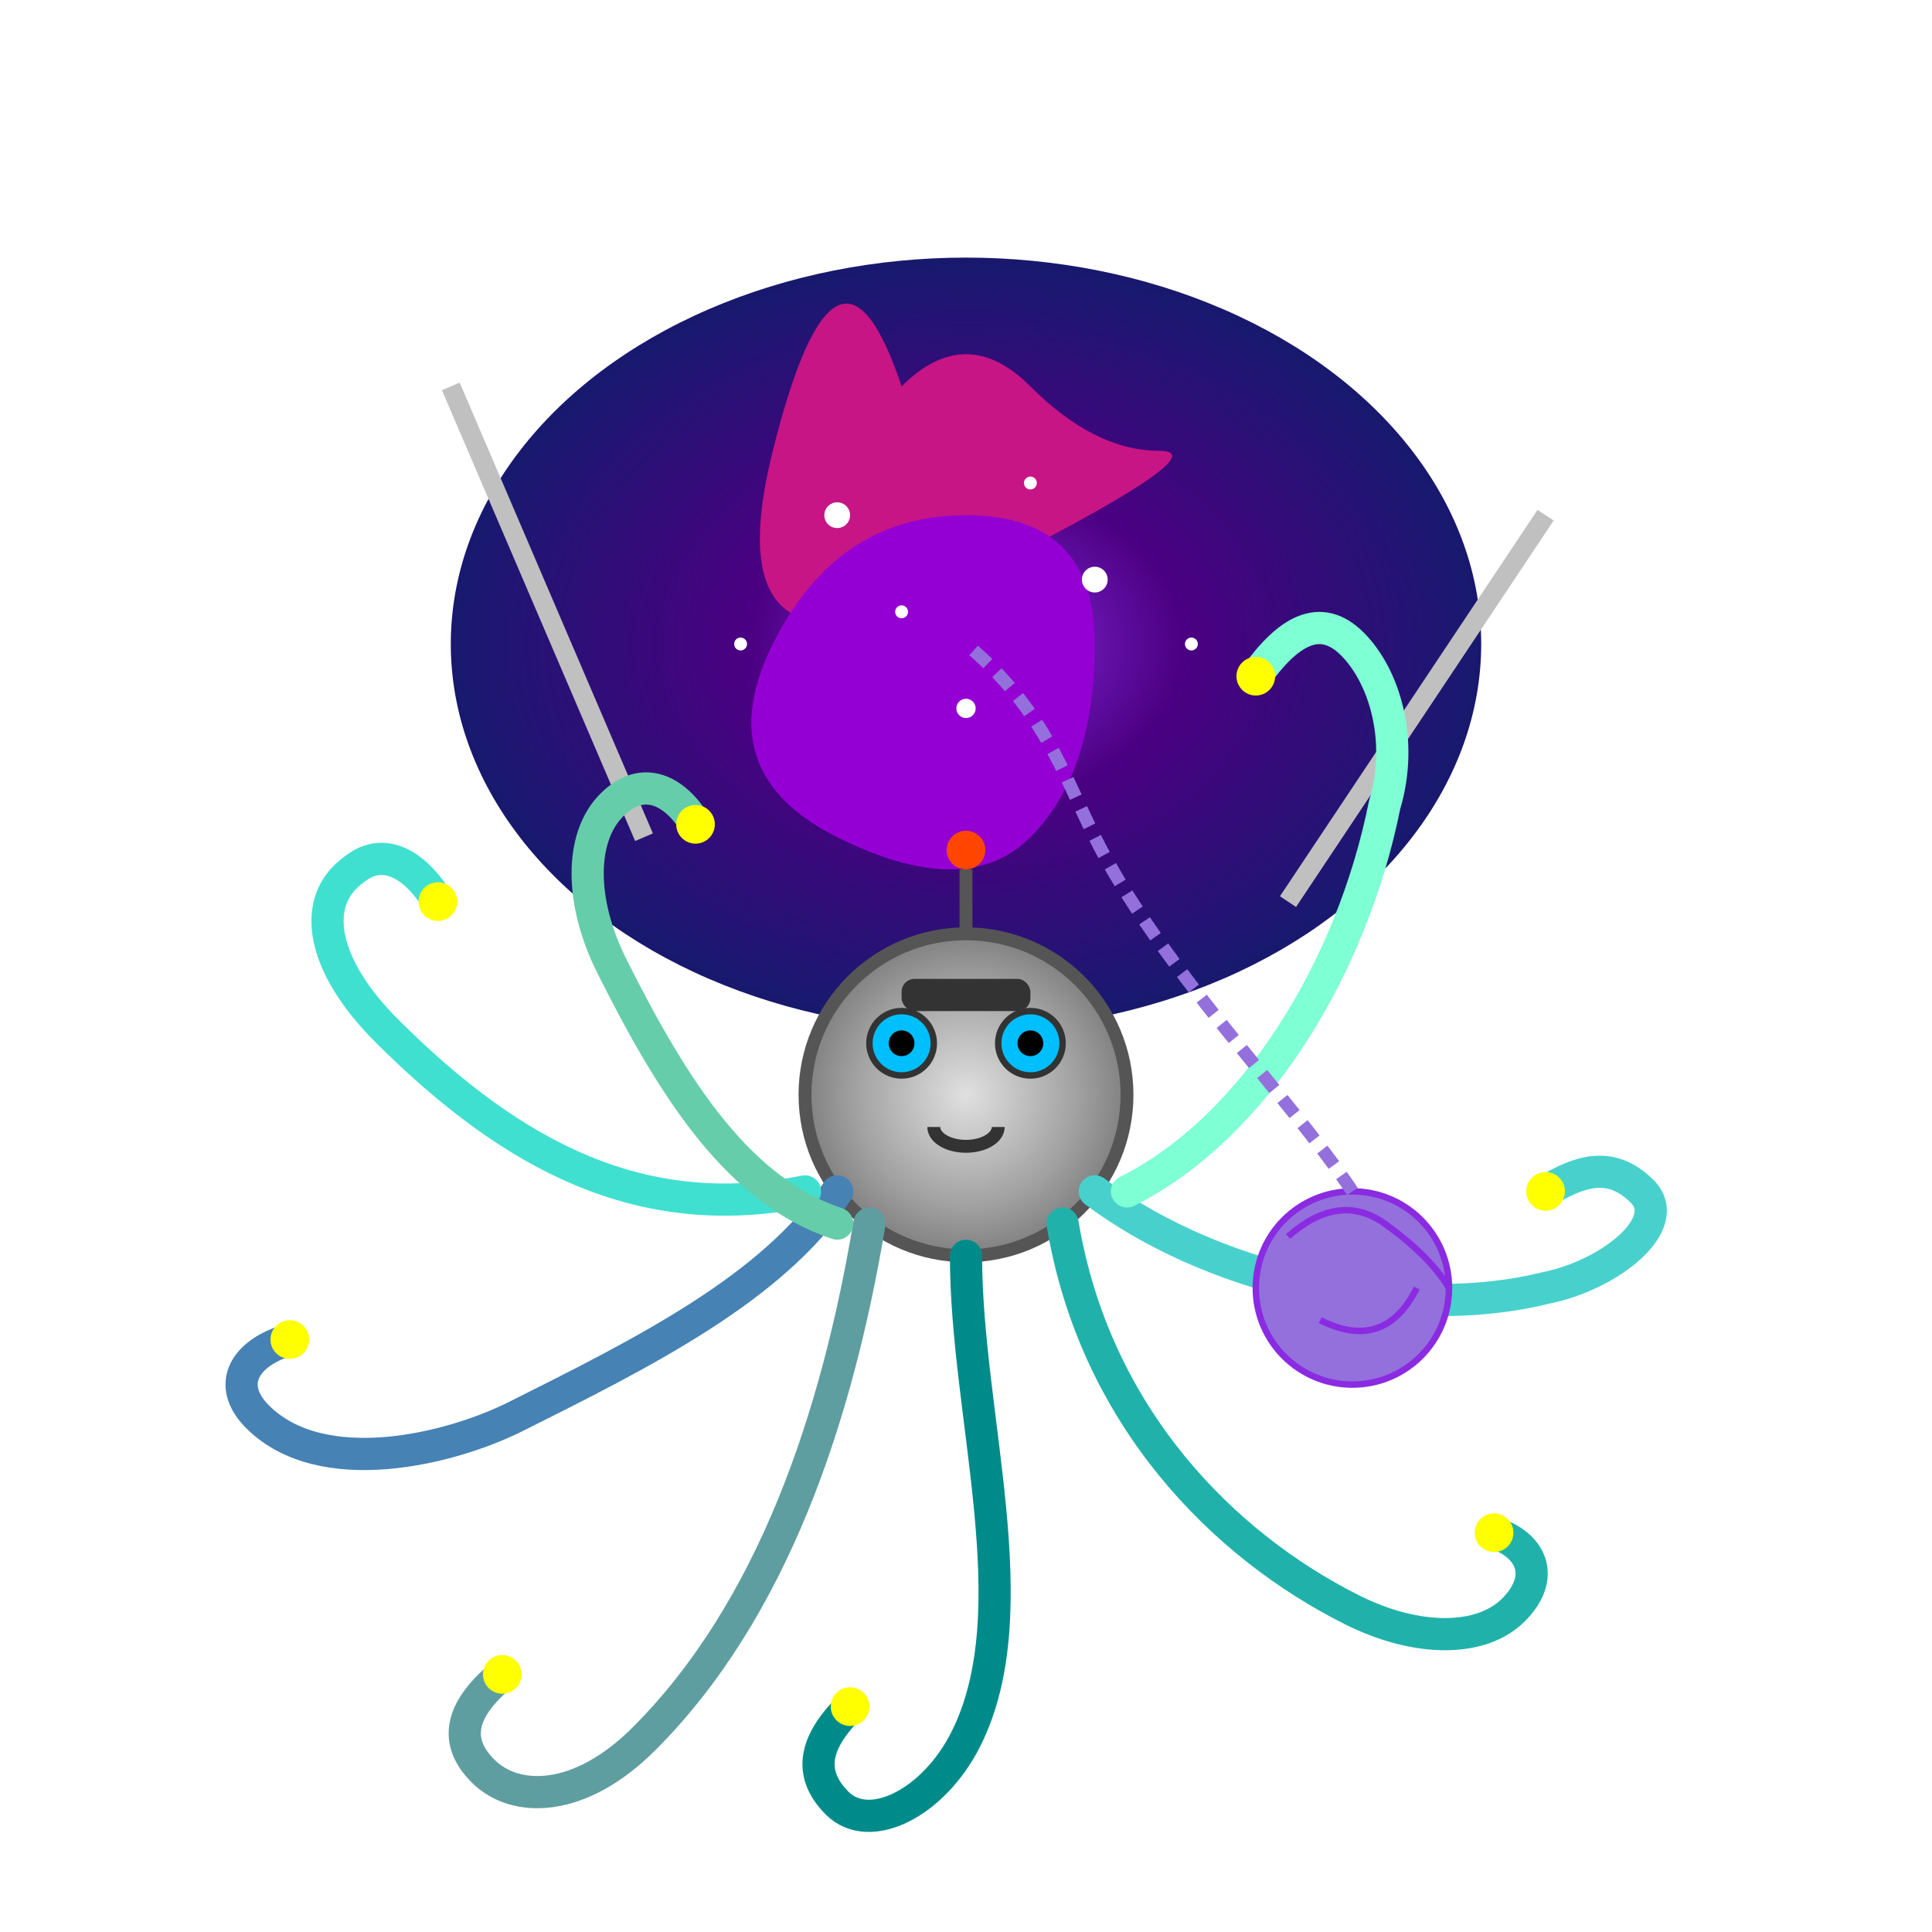 <svg xmlns="http://www.w3.org/2000/svg" viewBox="0 0 300 300">
  <defs>
    <radialGradient id="galaxy" cx="50%" cy="50%" r="70%" fx="50%" fy="50%">
      <stop offset="0%" stop-color="#8a2be2" />
      <stop offset="30%" stop-color="#4b0082" />
      <stop offset="70%" stop-color="#191970" />
      <stop offset="100%" stop-color="#000033" />
    </radialGradient>
    <radialGradient id="robotHead" cx="50%" cy="50%" r="50%" fx="50%" fy="50%">
      <stop offset="0%" stop-color="#e0e0e0" />
      <stop offset="70%" stop-color="#a0a0a0" />
      <stop offset="100%" stop-color="#808080" />
    </radialGradient>
    <filter id="glow" x="-30%" y="-30%" width="160%" height="160%">
      <feGaussianBlur stdDeviation="2" result="blur" />
      <feComposite operator="over" in="SourceGraphic" />
    </filter>
    <pattern id="starPattern" x="0" y="0" width="50" height="50" patternUnits="userSpaceOnUse">
      <circle cx="10" cy="10" r="1" fill="white" />
      <circle cx="25" cy="30" r="1.5" fill="white" />
      <circle cx="40" cy="15" r="1" fill="white" />
    </pattern>
  </defs>
  
  <!-- Galaxy being knitted -->
  <ellipse cx="150" cy="100" rx="80" ry="60" fill="url(#galaxy)" />
  <path d="M140,60 Q150,50 160,60 T180,70 T150,90 T120,70 T140,60" fill="#c71585" stroke="none" />
  <path d="M120,100 Q110,120 130,130 T160,130 T170,100 T150,80 T120,100" fill="#9400d3" stroke="none" />
  
  <!-- Knitting Needles -->
  <line x1="200" y1="140" x2="240" y2="80" stroke="#c0c0c0" stroke-width="3" />
  <line x1="100" y1="130" x2="70" y2="60" stroke="#c0c0c0" stroke-width="3" />
  
  <!-- Robot Head -->
  <circle cx="150" cy="170" r="25" fill="url(#robotHead)" stroke="#555555" stroke-width="2" />
  <rect x="140" y="152" width="20" height="5" rx="2" fill="#333333" />
  <circle cx="140" cy="162" r="5" fill="#00bfff" stroke="#333333" stroke-width="1" filter="url(#glow)" />
  <circle cx="160" cy="162" r="5" fill="#00bfff" stroke="#333333" stroke-width="1" filter="url(#glow)" />
  <path d="M145,175 a5,3 0 0,0 10,0" fill="none" stroke="#333333" stroke-width="2" />
  <circle cx="140" cy="162" r="2" fill="#000000" />
  <circle cx="160" cy="162" r="2" fill="#000000" />
  
  <!-- Antenna -->
  <line x1="150" y1="145" x2="150" y2="135" stroke="#555555" stroke-width="2" />
  <circle cx="150" cy="132" r="3" fill="#ff4500" filter="url(#glow)" />
  
  <!-- Tentacles -->
  <path d="M130,185 C120,200 100,210 80,220 C70,225 50,230 40,220 C35,215 38,210 45,208" fill="none" stroke="#4682b4" stroke-width="5" stroke-linecap="round" />
  <path d="M135,190 C130,220 120,250 100,270 C90,280 80,280 75,275 C70,270 72,265 78,260" fill="none" stroke="#5f9ea0" stroke-width="5" stroke-linecap="round" />
  <path d="M150,195 C150,220 160,250 150,270 C145,280 135,285 130,280 C125,275 127,270 132,265" fill="none" stroke="#008b8b" stroke-width="5" stroke-linecap="round" />
  <path d="M165,190 C170,220 190,240 210,250 C220,255 230,255 235,250 C240,245 238,240 232,238" fill="none" stroke="#20b2aa" stroke-width="5" stroke-linecap="round" />
  <path d="M170,185 C190,200 220,205 240,200 C250,198 260,190 255,185 C250,180 245,182 240,185" fill="none" stroke="#48d1cc" stroke-width="5" stroke-linecap="round" />
  <path d="M125,185 C100,190 80,180 60,160 C50,150 48,140 55,135 C60,131 65,135 68,140" fill="none" stroke="#40e0d0" stroke-width="5" stroke-linecap="round" />
  <path d="M175,185 C195,175 210,150 215,125 C218,115 215,105 210,100 C205,95 200,98 195,105" fill="none" stroke="#7fffd4" stroke-width="5" stroke-linecap="round" />
  <path d="M130,190 C115,185 105,170 95,150 C90,140 90,130 95,125 C100,120 105,123 108,128" fill="none" stroke="#66cdaa" stroke-width="5" stroke-linecap="round" />
  
  <!-- Stars on Tentacles -->
  <circle cx="45" cy="208" r="3" fill="yellow" filter="url(#glow)" />
  <circle cx="78" cy="260" r="3" fill="yellow" filter="url(#glow)" />
  <circle cx="132" cy="265" r="3" fill="yellow" filter="url(#glow)" />
  <circle cx="232" cy="238" r="3" fill="yellow" filter="url(#glow)" />
  <circle cx="240" cy="185" r="3" fill="yellow" filter="url(#glow)" />
  <circle cx="68" cy="140" r="3" fill="yellow" filter="url(#glow)" />
  <circle cx="195" cy="105" r="3" fill="yellow" filter="url(#glow)" />
  <circle cx="108" cy="128" r="3" fill="yellow" filter="url(#glow)" />
  
  <!-- Additional Stars -->
  <circle cx="60" cy="60" r="1" fill="white" />
  <circle cx="90" cy="40" r="1" fill="white" />
  <circle cx="190" cy="30" r="1" fill="white" />
  <circle cx="220" cy="50" r="1" fill="white" />
  <circle cx="250" cy="90" r="1" fill="white" />
  <circle cx="240" cy="150" r="1" fill="white" />
  <circle cx="30" cy="100" r="1" fill="white" />
  
  <!-- Yarn Ball -->
  <circle cx="210" cy="200" r="15" fill="#9370db" stroke="#8a2be2" stroke-width="1" />
  <path d="M200,192 Q208,185 215,190 T225,200" fill="none" stroke="#8a2be2" stroke-width="1" />
  <path d="M205,205 Q215,210 220,200" fill="none" stroke="#8a2be2" stroke-width="1" />
  
  <!-- Yarn connecting to galaxy -->
  <path d="M210,185 C200,170 180,150 170,130 C165,120 162,110 150,100" fill="none" stroke="#9370db" stroke-width="2" stroke-dasharray="3,2" />
  
  <!-- Galaxy Stars -->
  <circle cx="130" cy="80" r="2" fill="white" filter="url(#glow)" />
  <circle cx="150" cy="110" r="1.5" fill="white" filter="url(#glow)" />
  <circle cx="170" cy="90" r="2" fill="white" filter="url(#glow)" />
  <circle cx="185" cy="100" r="1" fill="white" filter="url(#glow)" />
  <circle cx="115" cy="100" r="1" fill="white" filter="url(#glow)" />
  <circle cx="160" cy="75" r="1" fill="white" filter="url(#glow)" />
  <circle cx="140" cy="95" r="1" fill="white" filter="url(#glow)" />
</svg>